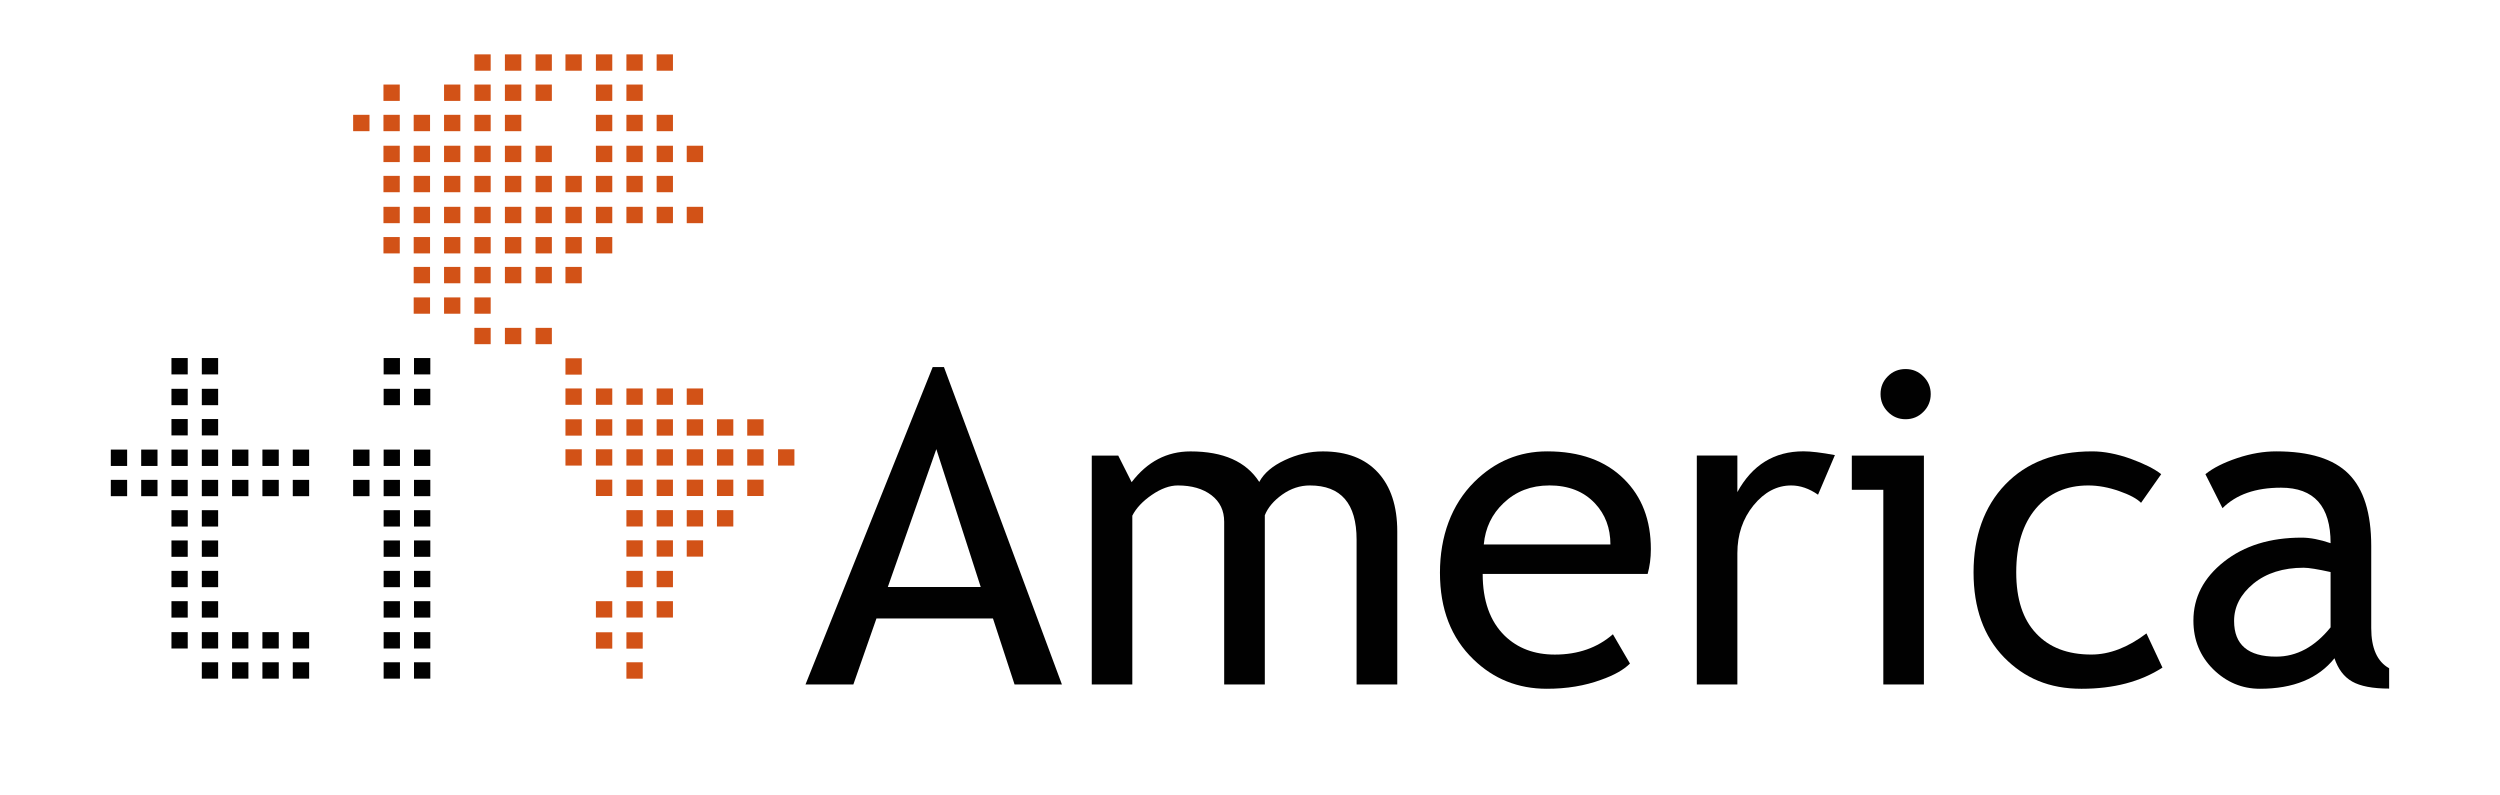 <?xml version="1.0" encoding="UTF-8"?>
<svg id="Capa_1" xmlns="http://www.w3.org/2000/svg" version="1.1" viewBox="0 0 550 175">
  <!-- Generator: Adobe Illustrator 29.3.1, SVG Export Plug-In . SVG Version: 2.1.0 Build 151)  -->
  <defs>
    <style>
      .st0, .st1 {
        fill: #010101;
      }

      .st1 {
        fill-rule: evenodd;
      }

      .st2 {
        fill: #d25217;
      }
    </style>
  </defs>
  <g>
    <rect class="st0" x="37.72" y="92.19" width="3.58" height="3.6"/>
    <rect class="st0" x="44.4" y="92.19" width="3.59" height="3.6"/>
    <rect class="st0" x="84.4" y="145.7" width="3.59" height="3.6"/>
    <rect class="st0" x="64.41" y="145.7" width="3.6" height="3.6"/>
    <rect class="st0" x="51.06" y="145.7" width="3.59" height="3.6"/>
    <rect class="st0" x="57.73" y="145.7" width="3.6" height="3.6"/>
    <rect class="st0" x="44.4" y="145.7" width="3.59" height="3.6"/>
    <rect class="st0" x="91.08" y="145.7" width="3.59" height="3.6"/>
    <rect class="st0" x="37.72" y="139.07" width="3.58" height="3.6"/>
    <rect class="st0" x="84.4" y="139.07" width="3.59" height="3.6"/>
    <rect class="st0" x="64.41" y="139.07" width="3.6" height="3.6"/>
    <rect class="st0" x="51.06" y="139.07" width="3.59" height="3.6"/>
    <rect class="st0" x="57.73" y="139.07" width="3.6" height="3.6"/>
    <rect class="st0" x="44.4" y="139.07" width="3.59" height="3.6"/>
    <rect class="st0" x="91.08" y="139.07" width="3.59" height="3.6"/>
    <rect class="st0" x="37.72" y="132.26" width="3.58" height="3.61"/>
    <rect class="st0" x="84.4" y="132.26" width="3.59" height="3.61"/>
    <rect class="st0" x="44.4" y="132.26" width="3.59" height="3.61"/>
    <rect class="st0" x="91.08" y="132.26" width="3.59" height="3.61"/>
    <rect class="st0" x="37.72" y="125.59" width="3.58" height="3.59"/>
    <rect class="st0" x="84.4" y="125.59" width="3.59" height="3.59"/>
    <rect class="st0" x="44.4" y="125.59" width="3.59" height="3.59"/>
    <rect class="st0" x="91.08" y="125.59" width="3.59" height="3.59"/>
    <rect class="st0" x="37.72" y="118.9" width="3.58" height="3.6"/>
    <rect class="st0" x="84.4" y="118.9" width="3.59" height="3.6"/>
    <rect class="st0" x="91.08" y="118.9" width="3.59" height="3.6"/>
    <rect class="st0" x="44.4" y="118.9" width="3.59" height="3.6"/>
    <rect class="st0" x="84.4" y="112.24" width="3.59" height="3.6"/>
    <rect class="st0" x="44.4" y="112.24" width="3.59" height="3.6"/>
    <rect class="st0" x="37.72" y="112.24" width="3.59" height="3.6"/>
    <rect class="st0" x="91.08" y="112.24" width="3.59" height="3.6"/>
    <rect class="st0" x="24.38" y="105.57" width="3.59" height="3.59"/>
    <rect class="st0" x="37.72" y="105.57" width="3.58" height="3.59"/>
    <rect class="st0" x="84.4" y="105.57" width="3.59" height="3.59"/>
    <rect class="st0" x="64.41" y="105.57" width="3.6" height="3.59"/>
    <rect class="st0" x="51.06" y="105.57" width="3.59" height="3.59"/>
    <rect class="st0" x="31.06" y="105.57" width="3.59" height="3.59"/>
    <rect class="st0" x="77.69" y="105.57" width="3.6" height="3.59"/>
    <rect class="st0" x="57.73" y="105.57" width="3.6" height="3.59"/>
    <rect class="st0" x="44.4" y="105.57" width="3.59" height="3.59"/>
    <rect class="st0" x="91.08" y="105.57" width="3.59" height="3.59"/>
    <rect class="st0" x="24.38" y="98.91" width="3.59" height="3.6"/>
    <rect class="st0" x="37.72" y="98.91" width="3.58" height="3.6"/>
    <rect class="st0" x="84.4" y="98.91" width="3.59" height="3.6"/>
    <rect class="st0" x="64.41" y="98.91" width="3.6" height="3.6"/>
    <rect class="st0" x="51.06" y="98.91" width="3.59" height="3.6"/>
    <rect class="st0" x="31.06" y="98.91" width="3.59" height="3.6"/>
    <rect class="st0" x="77.69" y="98.91" width="3.6" height="3.6"/>
    <rect class="st0" x="57.73" y="98.91" width="3.6" height="3.6"/>
    <rect class="st0" x="44.4" y="98.91" width="3.59" height="3.6"/>
    <rect class="st0" x="91.08" y="98.91" width="3.59" height="3.6"/>
    <rect class="st0" x="37.72" y="85.54" width="3.58" height="3.6"/>
    <rect class="st0" x="84.4" y="85.54" width="3.59" height="3.6"/>
    <rect class="st0" x="44.4" y="85.54" width="3.59" height="3.6"/>
    <rect class="st0" x="91.08" y="85.54" width="3.59" height="3.6"/>
    <rect class="st0" x="37.72" y="78.77" width="3.58" height="3.6"/>
    <rect class="st0" x="84.4" y="78.77" width="3.59" height="3.6"/>
    <rect class="st0" x="44.4" y="78.77" width="3.59" height="3.6"/>
    <rect class="st0" x="91.08" y="78.77" width="3.59" height="3.6"/>
  </g>
  <g>
    <rect class="st2" x="137.81" y="145.7" width="3.59" height="3.61"/>
    <rect class="st2" x="137.81" y="139.1" width="3.59" height="3.6"/>
    <rect class="st2" x="131.1" y="139.1" width="3.6" height="3.6"/>
    <rect class="st2" x="137.81" y="132.26" width="3.59" height="3.6"/>
    <rect class="st2" x="144.46" y="132.26" width="3.59" height="3.6"/>
    <rect class="st2" x="131.1" y="132.26" width="3.6" height="3.6"/>
    <rect class="st2" x="137.81" y="125.59" width="3.59" height="3.6"/>
    <rect class="st2" x="144.46" y="125.59" width="3.59" height="3.6"/>
    <rect class="st2" x="137.81" y="118.87" width="3.59" height="3.59"/>
    <rect class="st2" x="144.46" y="118.87" width="3.59" height="3.59"/>
    <rect class="st2" x="151.08" y="118.87" width="3.6" height="3.59"/>
    <rect class="st2" x="137.81" y="112.23" width="3.59" height="3.6"/>
    <rect class="st2" x="144.46" y="112.23" width="3.59" height="3.6"/>
    <rect class="st2" x="151.08" y="112.23" width="3.6" height="3.6"/>
    <rect class="st2" x="157.73" y="112.23" width="3.6" height="3.6"/>
    <rect class="st2" x="137.81" y="105.52" width="3.59" height="3.6"/>
    <rect class="st2" x="144.46" y="105.52" width="3.59" height="3.6"/>
    <rect class="st2" x="151.08" y="105.52" width="3.6" height="3.6"/>
    <rect class="st2" x="157.73" y="105.52" width="3.6" height="3.6"/>
    <rect class="st2" x="164.39" y="105.52" width="3.6" height="3.6"/>
    <rect class="st2" x="131.1" y="105.52" width="3.6" height="3.6"/>
    <rect class="st2" x="124.4" y="98.84" width="3.59" height="3.59"/>
    <rect class="st2" x="84.36" y="52.15" width="3.59" height="3.6"/>
    <rect class="st2" x="84.36" y="45.5" width="3.59" height="3.6"/>
    <rect class="st2" x="104.36" y="11.96" width="3.59" height="3.6"/>
    <rect class="st2" x="84.36" y="38.69" width="3.59" height="3.6"/>
    <rect class="st2" x="84.36" y="32.06" width="3.59" height="3.6"/>
    <rect class="st2" x="84.36" y="25.26" width="3.59" height="3.6"/>
    <rect class="st2" x="84.36" y="18.6" width="3.59" height="3.6"/>
    <rect class="st2" x="77.69" y="25.26" width="3.6" height="3.6"/>
    <rect class="st2" x="137.81" y="98.84" width="3.59" height="3.59"/>
    <rect class="st2" x="97.69" y="52.15" width="3.59" height="3.6"/>
    <rect class="st2" x="97.69" y="45.5" width="3.59" height="3.6"/>
    <rect class="st2" x="117.82" y="11.96" width="3.59" height="3.6"/>
    <rect class="st2" x="97.69" y="38.69" width="3.59" height="3.6"/>
    <rect class="st2" x="97.69" y="32.06" width="3.59" height="3.6"/>
    <rect class="st2" x="97.69" y="25.26" width="3.59" height="3.6"/>
    <rect class="st2" x="144.46" y="98.84" width="3.59" height="3.59"/>
    <rect class="st2" x="104.36" y="52.15" width="3.59" height="3.6"/>
    <rect class="st2" x="104.36" y="45.5" width="3.59" height="3.6"/>
    <rect class="st2" x="124.4" y="11.96" width="3.59" height="3.6"/>
    <rect class="st2" x="104.36" y="38.69" width="3.59" height="3.6"/>
    <rect class="st2" x="104.36" y="32.06" width="3.59" height="3.6"/>
    <rect class="st2" x="104.36" y="25.26" width="3.59" height="3.6"/>
    <rect class="st2" x="151.08" y="98.84" width="3.6" height="3.59"/>
    <rect class="st2" x="111.08" y="52.15" width="3.61" height="3.6"/>
    <rect class="st2" x="111.08" y="45.5" width="3.61" height="3.6"/>
    <rect class="st2" x="131.1" y="11.96" width="3.6" height="3.6"/>
    <rect class="st2" x="111.08" y="38.69" width="3.61" height="3.6"/>
    <rect class="st2" x="111.08" y="32.06" width="3.61" height="3.6"/>
    <rect class="st2" x="111.08" y="25.26" width="3.61" height="3.6"/>
    <rect class="st2" x="157.73" y="98.84" width="3.6" height="3.59"/>
    <rect class="st2" x="117.82" y="52.15" width="3.59" height="3.6"/>
    <rect class="st2" x="117.82" y="45.5" width="3.59" height="3.6"/>
    <rect class="st2" x="137.81" y="11.96" width="3.59" height="3.6"/>
    <rect class="st2" x="137.81" y="45.5" width="3.59" height="3.6"/>
    <rect class="st2" x="137.81" y="32.06" width="3.59" height="3.6"/>
    <rect class="st2" x="117.82" y="38.69" width="3.59" height="3.6"/>
    <rect class="st2" x="117.82" y="32.06" width="3.59" height="3.6"/>
    <rect class="st2" x="144.46" y="25.26" width="3.59" height="3.6"/>
    <rect class="st2" x="164.39" y="98.84" width="3.6" height="3.59"/>
    <rect class="st2" x="124.4" y="52.15" width="3.59" height="3.6"/>
    <rect class="st2" x="124.4" y="45.5" width="3.59" height="3.6"/>
    <rect class="st2" x="144.46" y="11.96" width="3.59" height="3.6"/>
    <rect class="st2" x="144.46" y="45.5" width="3.59" height="3.6"/>
    <rect class="st2" x="144.46" y="32.06" width="3.59" height="3.6"/>
    <rect class="st2" x="124.4" y="38.69" width="3.59" height="3.6"/>
    <rect class="st2" x="137.81" y="38.69" width="3.59" height="3.6"/>
    <rect class="st2" x="117.82" y="18.6" width="3.59" height="3.6"/>
    <rect class="st2" x="137.81" y="25.26" width="3.59" height="3.6"/>
    <rect class="st2" x="137.81" y="18.6" width="3.59" height="3.6"/>
    <rect class="st2" x="171.17" y="98.84" width="3.6" height="3.59"/>
    <rect class="st2" x="131.1" y="52.15" width="3.6" height="3.6"/>
    <rect class="st2" x="131.1" y="45.5" width="3.6" height="3.6"/>
    <rect class="st2" x="151.08" y="45.5" width="3.6" height="3.6"/>
    <rect class="st2" x="151.08" y="32.06" width="3.6" height="3.6"/>
    <rect class="st2" x="131.1" y="38.69" width="3.6" height="3.6"/>
    <rect class="st2" x="144.46" y="38.69" width="3.59" height="3.6"/>
    <rect class="st2" x="131.1" y="32.06" width="3.6" height="3.6"/>
    <rect class="st2" x="131.1" y="25.26" width="3.6" height="3.6"/>
    <rect class="st2" x="131.1" y="18.6" width="3.6" height="3.6"/>
    <rect class="st2" x="131.1" y="98.84" width="3.6" height="3.59"/>
    <rect class="st2" x="91.01" y="52.15" width="3.6" height="3.6"/>
    <rect class="st2" x="91.01" y="45.5" width="3.6" height="3.6"/>
    <rect class="st2" x="111.08" y="11.96" width="3.61" height="3.6"/>
    <rect class="st2" x="91.01" y="38.69" width="3.6" height="3.6"/>
    <rect class="st2" x="91.01" y="32.06" width="3.6" height="3.6"/>
    <rect class="st2" x="91.01" y="25.26" width="3.6" height="3.6"/>
    <rect class="st2" x="111.08" y="18.6" width="3.61" height="3.6"/>
    <rect class="st2" x="104.36" y="18.6" width="3.59" height="3.6"/>
    <rect class="st2" x="97.69" y="18.6" width="3.59" height="3.6"/>
    <rect class="st2" x="124.4" y="92.24" width="3.59" height="3.6"/>
    <rect class="st2" x="91.01" y="58.72" width="3.6" height="3.6"/>
    <rect class="st2" x="137.81" y="92.24" width="3.59" height="3.6"/>
    <rect class="st2" x="104.36" y="58.72" width="3.59" height="3.6"/>
    <rect class="st2" x="144.46" y="92.24" width="3.59" height="3.6"/>
    <rect class="st2" x="111.08" y="58.72" width="3.61" height="3.6"/>
    <rect class="st2" x="151.08" y="92.24" width="3.6" height="3.6"/>
    <rect class="st2" x="117.82" y="58.72" width="3.59" height="3.6"/>
    <rect class="st2" x="157.73" y="92.24" width="3.6" height="3.6"/>
    <rect class="st2" x="124.4" y="58.72" width="3.59" height="3.6"/>
    <rect class="st2" x="164.39" y="92.24" width="3.6" height="3.6"/>
    <rect class="st2" x="131.1" y="92.24" width="3.6" height="3.6"/>
    <rect class="st2" x="97.69" y="58.72" width="3.59" height="3.6"/>
    <rect class="st2" x="124.4" y="85.46" width="3.59" height="3.6"/>
    <rect class="st2" x="104.36" y="72.13" width="3.59" height="3.59"/>
    <rect class="st2" x="91.01" y="65.43" width="3.6" height="3.59"/>
    <rect class="st2" x="137.81" y="85.46" width="3.59" height="3.6"/>
    <rect class="st2" x="117.82" y="72.13" width="3.59" height="3.59"/>
    <rect class="st2" x="104.36" y="65.43" width="3.59" height="3.59"/>
    <rect class="st2" x="144.46" y="85.46" width="3.59" height="3.6"/>
    <rect class="st2" x="151.08" y="85.46" width="3.6" height="3.6"/>
    <rect class="st2" x="131.1" y="85.46" width="3.6" height="3.6"/>
    <rect class="st2" x="111.08" y="72.13" width="3.61" height="3.59"/>
    <rect class="st2" x="97.69" y="65.43" width="3.59" height="3.59"/>
    <rect class="st2" x="124.4" y="78.82" width="3.59" height="3.6"/>
  </g>
  <path class="st1" d="M223.2,150.58l-4.75-14.52h-25.63l-5.08,14.52h-10.53l27.98-69.82h2.48l25.95,69.82h-10.43ZM205.99,98.81l-10.67,30.33h20.44l-9.77-30.33Z"/>
  <path class="st1" d="M298.45,150.58v-31.87c0-7.93-3.43-11.91-10.28-11.91-2.16,0-4.19.67-6.08,2.01-1.86,1.33-3.15,2.84-3.83,4.54v37.23h-8.94v-35.78c0-2.47-.92-4.41-2.79-5.85-1.87-1.43-4.34-2.15-7.41-2.15-1.78,0-3.69.69-5.72,2.08-2.01,1.38-3.44,2.9-4.29,4.57v37.14h-8.92v-50.35h5.83l2.94,5.84c3.46-4.53,7.77-6.77,12.95-6.77,7.2,0,12.25,2.23,15.13,6.72,1.01-1.91,2.88-3.52,5.6-4.79,2.72-1.29,5.52-1.93,8.4-1.93,5.22,0,9.25,1.54,12.09,4.62,2.85,3.09,4.27,7.42,4.27,13v33.66h-8.94Z"/>
  <path class="st1" d="M362.49,126.27h-36.3c0,5.91,1.62,10.44,4.85,13.6,2.86,2.76,6.52,4.14,11.02,4.14,5.1,0,9.36-1.49,12.78-4.47l3.75,6.44c-1.37,1.38-3.49,2.57-6.36,3.58-3.56,1.31-7.53,1.97-11.93,1.97-6.33,0-11.7-2.15-16.13-6.45-4.92-4.73-7.38-11.08-7.38-19.08s2.52-14.97,7.56-19.98c4.52-4.49,9.86-6.72,16.03-6.72,7.17,0,12.81,2.03,16.88,6.07,3.95,3.88,5.93,9.03,5.93,15.45,0,1.98-.25,3.79-.71,5.45M340.82,106.8c-3.99,0-7.33,1.3-10.03,3.87-2.57,2.43-4.02,5.46-4.36,9.11h27.86c0-3.61-1.13-6.61-3.38-9.02-2.48-2.65-5.84-3.97-10.1-3.97"/>
  <path class="st1" d="M399.96,108.83c-1.95-1.36-3.93-2.03-5.89-2.03-3.16,0-5.92,1.47-8.3,4.38-2.36,2.92-3.55,6.42-3.55,10.53v28.87h-8.92v-50.36h8.92v8.04c3.28-5.99,8.12-8.97,14.54-8.97,1.6,0,3.91.27,6.92.83l-3.71,8.71Z"/>
  <path class="st1" d="M419.23,81.19c1.52,0,2.83.53,3.91,1.62,1.09,1.08,1.62,2.37,1.62,3.88s-.53,2.84-1.62,3.92c-1.08,1.09-2.39,1.62-3.91,1.62s-2.81-.53-3.89-1.62c-1.08-1.08-1.62-2.39-1.62-3.92s.53-2.84,1.61-3.91c1.05-1.06,2.36-1.59,3.9-1.59M414.33,150.58v-42.82h-6.93v-7.53h15.86v50.35h-8.94Z"/>
  <path class="st1" d="M475.46,104.32l-4.43,6.3c-.89-.91-2.51-1.78-4.81-2.58-2.31-.81-4.58-1.24-6.79-1.24-4.87,0-8.7,1.71-11.57,5.11-2.85,3.39-4.29,8.07-4.29,13.99s1.47,10.38,4.39,13.46c2.9,3.11,6.94,4.64,12.14,4.64,4,0,8.04-1.56,12.12-4.65l3.52,7.52c-4.8,3.1-10.73,4.66-17.81,4.66s-12.54-2.32-17.04-6.91c-4.47-4.61-6.71-10.85-6.71-18.71s2.32-14.47,6.98-19.32c4.68-4.87,11.04-7.29,19.12-7.29,2.6,0,5.42.55,8.47,1.63,3.03,1.11,5.27,2.24,6.72,3.39"/>
  <path class="st1" d="M513.59,144.81c-3.57,4.47-9.05,6.72-16.41,6.72-3.95,0-7.38-1.45-10.28-4.3-2.89-2.87-4.35-6.43-4.35-10.7,0-5.11,2.25-9.42,6.71-12.95,4.47-3.53,10.16-5.3,17.09-5.3,1.88,0,4.01.41,6.38,1.22,0-8.14-3.63-12.21-10.9-12.21-5.58,0-9.87,1.49-12.88,4.51l-3.76-7.48c1.7-1.38,4.04-2.55,7.02-3.55,3-1,5.86-1.47,8.58-1.47,7.31,0,12.62,1.65,15.92,4.97,3.3,3.32,4.96,8.61,4.96,15.85v18.06c0,4.41,1.31,7.37,3.94,8.84v4.47c-3.63,0-6.35-.53-8.15-1.56-1.81-1.03-3.09-2.76-3.88-5.12M512.73,125.85c-2.82-.62-4.79-.95-5.92-.95-4.51,0-8.2,1.17-11.04,3.48-2.83,2.33-4.27,5.07-4.27,8.23,0,5.24,3.08,7.85,9.25,7.85,4.51,0,8.5-2.14,11.98-6.44v-12.17Z"/>
</svg>